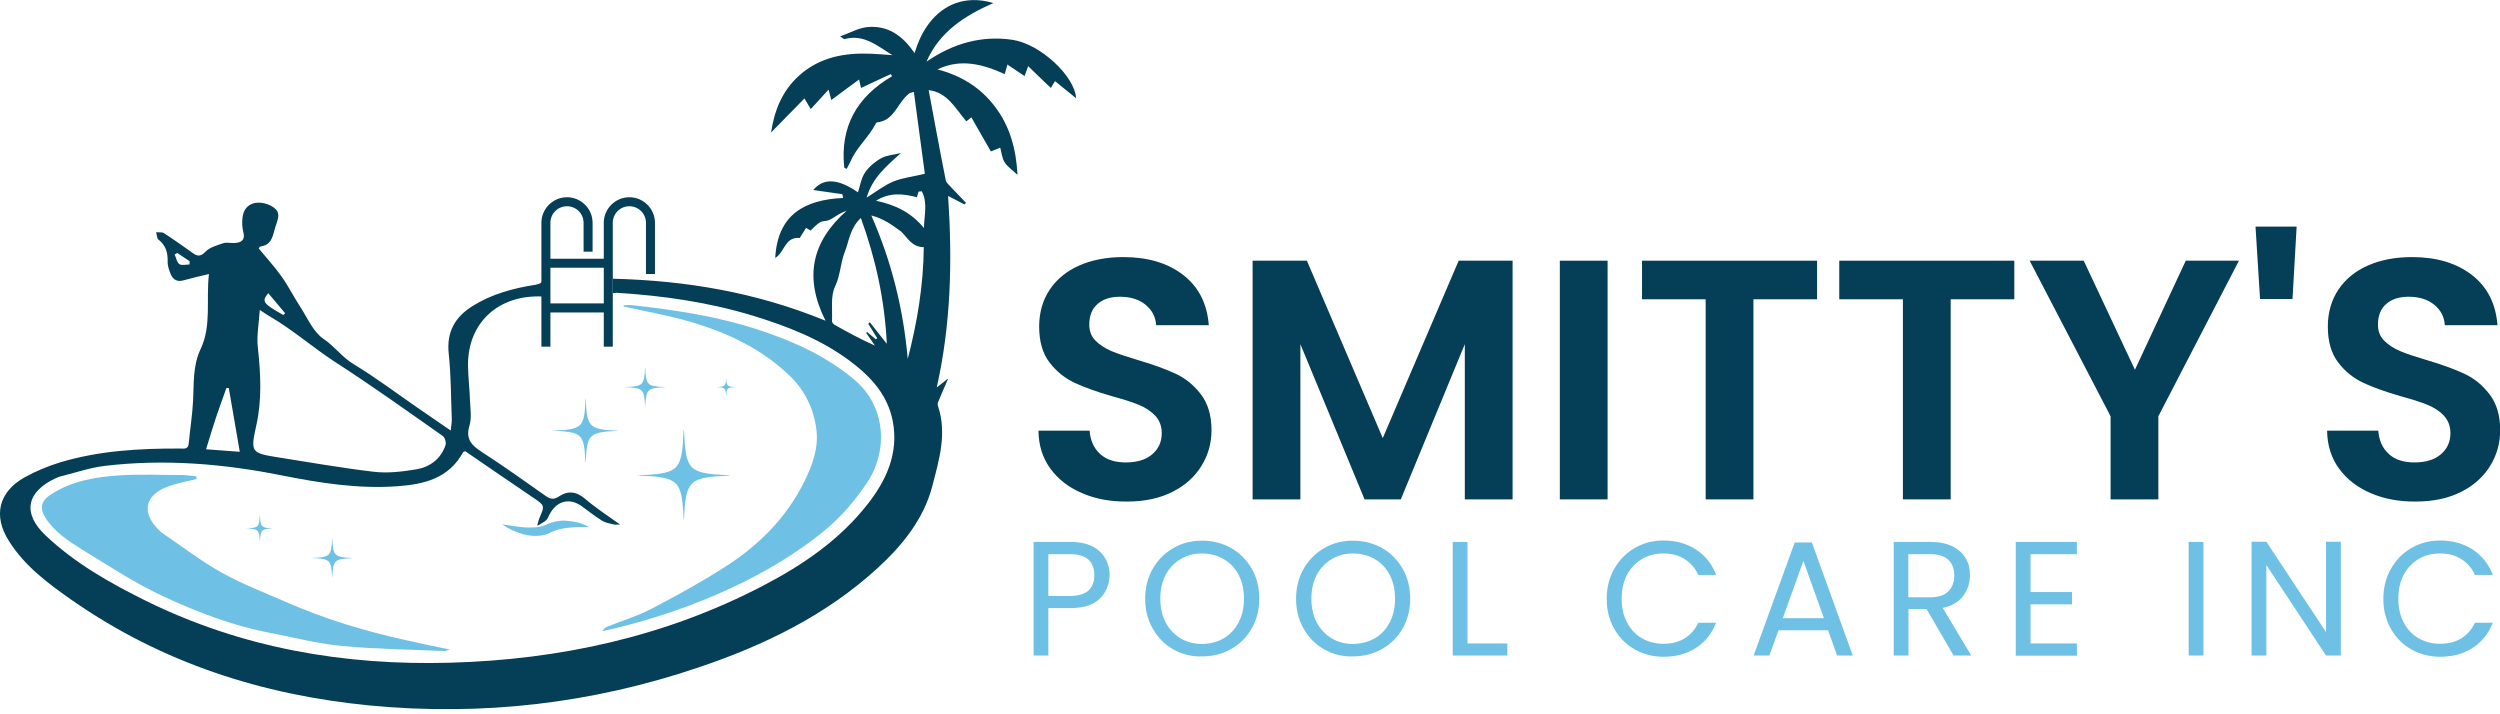 <svg xmlns="http://www.w3.org/2000/svg" width="273" height="78" viewBox="0 0 273 78" fill="none"><g clip-path="url(#clip0_6_266)"><path d="M118.142 53.844C116.685 53.214 115.543 52.328 114.697 51.167C113.85 50.005 113.417 48.607 113.397 47.032H118.988C119.067 48.095 119.441 48.942 120.13 49.572C120.819 50.202 121.745 50.497 122.945 50.497C124.166 50.497 125.131 50.202 125.82 49.611C126.509 49.021 126.863 48.253 126.863 47.308C126.863 46.54 126.627 45.91 126.154 45.398C125.682 44.906 125.091 44.512 124.383 44.217C123.674 43.922 122.69 43.607 121.449 43.272C119.756 42.78 118.378 42.288 117.335 41.796C116.291 41.303 115.366 40.575 114.618 39.591C113.85 38.606 113.476 37.287 113.476 35.653C113.476 34.118 113.87 32.759 114.638 31.617C115.405 30.476 116.488 29.59 117.886 28.979C119.284 28.369 120.878 28.074 122.67 28.074C125.347 28.074 127.533 28.723 129.226 30.042C130.899 31.342 131.824 33.173 132.002 35.515H126.253C126.194 34.61 125.82 33.881 125.111 33.291C124.402 32.7 123.457 32.405 122.296 32.405C121.272 32.405 120.465 32.661 119.855 33.192C119.244 33.724 118.949 34.472 118.949 35.476C118.949 36.165 119.185 36.756 119.638 37.209C120.091 37.661 120.662 38.035 121.351 38.331C122.04 38.626 123.005 38.941 124.245 39.315C125.938 39.807 127.316 40.319 128.379 40.811C129.442 41.303 130.368 42.051 131.135 43.056C131.903 44.06 132.297 45.359 132.297 46.973C132.297 48.371 131.942 49.67 131.214 50.852C130.486 52.053 129.442 52.998 128.044 53.706C126.647 54.415 124.993 54.769 123.083 54.769C121.233 54.789 119.599 54.474 118.142 53.844Z" fill="#043E57"></path><path d="M165.174 28.467V54.533H159.957V37.583L152.968 54.533H149.011L142.003 37.583V54.533H136.785V28.467H142.711L150.999 47.84L159.288 28.467H165.174Z" fill="#043E57"></path><path d="M175.549 28.467V54.533H170.332V28.467H175.549Z" fill="#043E57"></path><path d="M198.426 28.467V32.681H191.476V54.533H186.259V32.681H179.31V28.467H198.426Z" fill="#043E57"></path><path d="M219.963 28.467V32.681H213.014V54.533H207.797V32.681H200.847V28.467H219.963Z" fill="#043E57"></path><path d="M244.493 28.467L235.693 45.457V54.533H230.476V45.457L221.637 28.467H227.543L233.134 40.378L238.686 28.467H244.493Z" fill="#043E57"></path><path d="M250.793 24.747L250.34 32.661H246.797L246.304 24.747H250.793Z" fill="#043E57"></path><path d="M258.865 53.844C257.408 53.214 256.266 52.328 255.42 51.167C254.573 50.005 254.14 48.607 254.12 47.032H259.711C259.79 48.095 260.164 48.942 260.853 49.572C261.542 50.202 262.467 50.497 263.668 50.497C264.889 50.497 265.854 50.202 266.543 49.611C267.232 49.021 267.586 48.253 267.586 47.308C267.586 46.54 267.35 45.91 266.877 45.398C266.405 44.886 265.814 44.512 265.106 44.217C264.397 43.922 263.412 43.607 262.172 43.272C260.479 42.78 259.101 42.288 258.058 41.796C257.014 41.303 256.089 40.575 255.341 39.591C254.573 38.606 254.199 37.287 254.199 35.653C254.199 34.118 254.593 32.759 255.36 31.617C256.128 30.476 257.211 29.59 258.609 28.979C260.007 28.369 261.601 28.074 263.393 28.074C266.07 28.074 268.255 28.723 269.949 30.042C271.622 31.342 272.547 33.173 272.724 35.515H266.976C266.917 34.61 266.543 33.881 265.834 33.291C265.125 32.7 264.18 32.405 263.019 32.405C261.995 32.405 261.188 32.661 260.578 33.192C259.967 33.724 259.672 34.472 259.672 35.476C259.672 36.165 259.908 36.756 260.361 37.209C260.814 37.661 261.385 38.035 262.074 38.331C262.763 38.626 263.727 38.941 264.968 39.315C266.661 39.807 268.039 40.319 269.102 40.811C270.165 41.303 271.09 42.051 271.858 43.056C272.626 44.06 273.02 45.359 273.02 46.973C273.02 48.371 272.665 49.67 271.937 50.852C271.209 52.053 270.165 52.998 268.767 53.706C267.37 54.415 265.716 54.769 263.806 54.769C261.956 54.789 260.322 54.474 258.865 53.844Z" fill="#043E57"></path><path d="M120.091 65.381C119.382 66.07 118.299 66.404 116.862 66.404H114.48V71.582H112.866V59.179H116.882C118.28 59.179 119.343 59.514 120.071 60.203C120.8 60.872 121.174 61.758 121.174 62.821C121.134 63.845 120.78 64.711 120.091 65.381ZM118.851 64.495C119.284 64.101 119.5 63.55 119.5 62.821C119.5 61.286 118.614 60.518 116.862 60.518H114.48V65.085H116.862C117.748 65.066 118.417 64.869 118.851 64.495Z" fill="#6EC1E4"></path><path d="M128.123 70.913C127.178 70.381 126.43 69.613 125.879 68.649C125.328 67.684 125.052 66.601 125.052 65.381C125.052 64.16 125.328 63.077 125.879 62.112C126.43 61.148 127.178 60.4 128.123 59.849C129.068 59.297 130.131 59.041 131.273 59.041C132.435 59.041 133.498 59.317 134.443 59.849C135.388 60.38 136.136 61.148 136.687 62.093C137.238 63.057 137.514 64.14 137.514 65.361C137.514 66.582 137.238 67.684 136.687 68.629C136.136 69.594 135.388 70.342 134.443 70.873C133.498 71.405 132.435 71.68 131.273 71.68C130.131 71.72 129.068 71.444 128.123 70.913ZM133.616 69.712C134.305 69.318 134.856 68.727 135.25 67.979C135.644 67.231 135.841 66.365 135.841 65.381C135.841 64.376 135.644 63.51 135.25 62.762C134.856 62.014 134.305 61.443 133.616 61.049C132.927 60.656 132.139 60.439 131.273 60.439C130.407 60.439 129.619 60.636 128.93 61.049C128.241 61.463 127.69 62.034 127.296 62.762C126.903 63.51 126.706 64.376 126.706 65.381C126.706 66.365 126.903 67.231 127.296 67.979C127.69 68.727 128.241 69.298 128.93 69.712C129.619 70.125 130.407 70.322 131.273 70.322C132.139 70.302 132.927 70.106 133.616 69.712Z" fill="#6EC1E4"></path><path d="M144.601 70.913C143.656 70.381 142.908 69.613 142.357 68.649C141.806 67.684 141.53 66.601 141.53 65.381C141.53 64.16 141.806 63.077 142.357 62.112C142.908 61.148 143.656 60.4 144.601 59.849C145.546 59.297 146.609 59.041 147.751 59.041C148.913 59.041 149.976 59.317 150.921 59.849C151.866 60.38 152.614 61.148 153.165 62.093C153.716 63.057 153.992 64.14 153.992 65.361C153.992 66.582 153.716 67.684 153.165 68.629C152.614 69.594 151.866 70.342 150.921 70.873C149.976 71.405 148.913 71.68 147.751 71.68C146.609 71.72 145.566 71.444 144.601 70.913ZM150.114 69.712C150.803 69.318 151.354 68.727 151.748 67.979C152.141 67.231 152.338 66.365 152.338 65.381C152.338 64.376 152.141 63.51 151.748 62.762C151.354 62.014 150.803 61.443 150.114 61.049C149.425 60.656 148.637 60.439 147.771 60.439C146.905 60.439 146.117 60.636 145.428 61.049C144.739 61.463 144.188 62.034 143.794 62.762C143.4 63.51 143.203 64.376 143.203 65.381C143.203 66.365 143.4 67.231 143.794 67.979C144.188 68.727 144.739 69.298 145.428 69.712C146.117 70.125 146.905 70.322 147.771 70.322C148.637 70.302 149.405 70.106 150.114 69.712Z" fill="#6EC1E4"></path><path d="M160.252 70.263H164.603V71.582H158.638V59.179H160.252V70.263Z" fill="#6EC1E4"></path><path d="M176.278 62.113C176.829 61.148 177.577 60.38 178.502 59.849C179.447 59.297 180.491 59.022 181.652 59.022C183.011 59.022 184.192 59.356 185.196 60.006C186.2 60.656 186.948 61.581 187.401 62.782H185.452C185.117 62.034 184.605 61.463 183.956 61.05C183.306 60.636 182.538 60.439 181.633 60.439C180.766 60.439 179.979 60.636 179.29 61.05C178.601 61.463 178.069 62.034 177.675 62.762C177.282 63.51 177.085 64.377 177.085 65.381C177.085 66.365 177.282 67.231 177.675 67.979C178.069 68.727 178.601 69.298 179.29 69.692C179.979 70.086 180.747 70.302 181.633 70.302C182.538 70.302 183.306 70.106 183.956 69.712C184.605 69.318 185.097 68.747 185.452 67.999H187.401C186.948 69.18 186.2 70.106 185.196 70.755C184.192 71.405 183.011 71.72 181.652 71.72C180.51 71.72 179.447 71.444 178.502 70.913C177.557 70.381 176.809 69.613 176.278 68.668C175.726 67.704 175.451 66.621 175.451 65.4C175.451 64.18 175.726 63.077 176.278 62.113Z" fill="#6EC1E4"></path><path d="M199.626 68.826H194.213L193.209 71.582H191.496L195.984 59.238H197.855L202.324 71.582H200.611L199.626 68.826ZM199.174 67.507L196.929 61.246L194.685 67.507H199.174Z" fill="#6EC1E4"></path><path d="M213.329 71.582L210.376 66.503H208.407V71.582H206.793V59.179H210.809C211.754 59.179 212.541 59.337 213.191 59.652C213.84 59.967 214.313 60.4 214.648 60.951C214.982 61.502 215.12 62.113 215.12 62.821C215.12 63.668 214.864 64.436 214.372 65.085C213.88 65.735 213.132 66.168 212.147 66.385L215.258 71.582H213.329ZM208.407 65.223H210.789C211.675 65.223 212.325 65.007 212.758 64.573C213.191 64.14 213.407 63.569 213.407 62.841C213.407 62.113 213.191 61.542 212.758 61.128C212.325 60.715 211.655 60.518 210.769 60.518H208.387V65.223H208.407Z" fill="#6EC1E4"></path><path d="M221.735 60.498V64.652H226.263V65.991H221.735V70.263H226.795V71.602H220.121V59.179H226.795V60.518H221.735V60.498Z" fill="#6EC1E4"></path><path d="M240.615 59.179V71.582H239.001V59.179H240.615Z" fill="#6EC1E4"></path><path d="M255.616 71.582H254.002L247.486 61.699V71.582H245.871V59.16H247.486L254.002 69.023V59.16H255.616V71.582Z" fill="#6EC1E4"></path><path d="M261.089 62.113C261.641 61.148 262.389 60.38 263.314 59.849C264.259 59.297 265.302 59.022 266.464 59.022C267.822 59.022 269.004 59.356 270.008 60.006C271.012 60.656 271.76 61.581 272.213 62.782H270.264C269.929 62.034 269.417 61.463 268.767 61.05C268.118 60.636 267.35 60.439 266.444 60.439C265.578 60.439 264.791 60.636 264.101 61.05C263.412 61.463 262.881 62.034 262.487 62.762C262.093 63.51 261.897 64.377 261.897 65.381C261.897 66.365 262.093 67.231 262.487 67.979C262.881 68.727 263.412 69.298 264.101 69.692C264.791 70.086 265.558 70.302 266.444 70.302C267.35 70.302 268.118 70.106 268.767 69.712C269.417 69.318 269.909 68.747 270.264 67.999H272.213C271.76 69.18 271.012 70.106 270.008 70.755C269.004 71.405 267.822 71.72 266.464 71.72C265.322 71.72 264.259 71.444 263.314 70.913C262.369 70.381 261.621 69.613 261.089 68.668C260.538 67.704 260.263 66.621 260.263 65.4C260.263 64.18 260.538 63.077 261.089 62.113Z" fill="#6EC1E4"></path><path d="M69.475 51.915C74.181 51.718 74.456 51.501 74.653 46.973C74.673 46.973 74.673 46.973 74.693 46.973C74.889 51.422 75.185 51.698 79.654 51.895C79.654 51.915 79.654 51.915 79.654 51.934C75.244 52.131 74.889 52.427 74.693 56.718C74.673 56.718 74.653 56.718 74.653 56.718C74.456 52.348 74.122 52.112 69.475 51.915Z" fill="#6EC1E4"></path><path d="M33.98 60.931C36.067 60.853 36.185 60.754 36.264 58.746C36.264 58.746 36.264 58.746 36.283 58.746C36.362 60.715 36.5 60.833 38.468 60.931C38.468 60.931 38.468 60.931 38.468 60.951C36.52 61.03 36.362 61.168 36.283 63.077H36.264C36.185 61.108 36.027 61.01 33.98 60.931Z" fill="#6EC1E4"></path><path d="M60.262 47.032C63.609 46.895 63.806 46.737 63.943 43.528H63.963C64.101 46.678 64.317 46.895 67.487 47.032V47.052C64.337 47.19 64.101 47.387 63.963 50.458C63.943 50.458 63.943 50.458 63.924 50.458C63.786 47.328 63.569 47.17 60.262 47.032Z" fill="#6EC1E4"></path><path d="M68.196 42.268C70.224 42.189 70.342 42.091 70.44 40.142C70.44 40.142 70.44 40.142 70.46 40.142C70.539 42.051 70.677 42.189 72.606 42.268C72.606 42.268 72.606 42.268 72.606 42.288C70.696 42.367 70.558 42.504 70.46 44.355H70.44C70.342 42.465 70.204 42.367 68.196 42.268Z" fill="#6EC1E4"></path><path d="M26.833 57.703C28.231 57.644 28.31 57.584 28.369 56.246C28.369 56.246 28.369 56.246 28.389 56.246C28.448 57.565 28.526 57.644 29.865 57.703C28.546 57.762 28.448 57.84 28.389 59.12C28.389 59.12 28.389 59.12 28.369 59.12C28.31 57.84 28.212 57.762 26.833 57.703Z" fill="#6EC1E4"></path><path d="M78.177 42.268C79.201 42.229 79.26 42.17 79.299 41.205C79.339 42.17 79.398 42.229 80.362 42.268C79.417 42.307 79.339 42.367 79.299 43.292C79.299 43.292 79.299 43.292 79.28 43.292C79.26 42.347 79.181 42.307 78.177 42.268Z" fill="#6EC1E4"></path><path d="M21.439 52.013C20.986 51.974 20.514 51.895 20.061 51.875C17.718 51.875 15.356 51.757 13.033 51.915C10.395 52.072 7.776 52.525 5.493 54.041C4.469 54.71 4.311 55.517 4.961 56.541C5.965 58.116 7.501 59.1 9.017 60.045C11.891 61.798 14.706 63.668 17.758 65.085C21.459 66.818 25.298 68.294 29.353 69.082C32.011 69.594 34.649 70.283 37.346 70.539C41.067 70.893 44.808 70.932 48.529 71.09C48.647 71.09 48.785 71.031 49.119 70.932C47.347 70.558 45.792 70.243 44.237 69.889C39.827 68.905 35.496 67.605 31.361 65.794C28.96 64.751 26.518 63.806 24.235 62.546C21.99 61.305 19.943 59.711 17.817 58.274C17.699 58.195 17.6 58.096 17.502 58.018C15.376 56.088 15.73 54.041 18.427 53.096C19.411 52.742 20.455 52.564 21.459 52.308C21.439 52.171 21.439 52.092 21.439 52.013Z" fill="#6EC1E4"></path><path d="M68.117 33.468C70.519 34.019 72.96 34.433 75.323 35.122C79.398 36.303 83.217 38.094 86.308 41.106C87.962 42.721 88.907 44.768 89.163 47.032C89.379 49.001 88.69 50.852 87.824 52.604C85.835 56.62 82.745 59.652 79.004 62.014C76.464 63.629 73.807 65.085 71.129 66.483C69.633 67.271 67.979 67.763 66.404 68.393C66.168 68.491 65.952 68.59 65.794 68.924C66.306 68.806 66.818 68.688 67.33 68.57C71.661 67.507 75.874 66.07 79.91 64.18C83.453 62.526 86.8 60.557 89.871 58.077C91.801 56.522 93.317 54.73 94.675 52.722C96.998 49.277 96.762 44.375 93.317 41.481C90.167 38.843 86.564 37.228 82.745 35.988C78.295 34.531 73.689 33.842 69.062 33.33C68.727 33.291 68.393 33.33 68.078 33.33C68.117 33.37 68.117 33.429 68.117 33.468Z" fill="#6EC1E4"></path><path d="M0.965 59.061C2.697 61.837 5.296 63.747 7.914 65.577C17.679 72.37 28.605 75.893 40.358 77.035C52.623 78.216 64.613 76.838 76.287 72.881C83.473 70.46 90.206 67.192 95.856 62.014C98.573 59.514 100.876 56.679 101.821 53.037C102.55 50.222 103.416 47.367 102.451 44.414C102.392 44.256 102.373 44.059 102.432 43.922C102.766 43.095 103.14 42.268 103.554 41.323C103.16 41.638 102.865 41.874 102.294 42.307C103.849 35.338 104.007 28.526 103.534 21.4C104.341 21.813 104.833 22.069 105.326 22.325C105.385 22.266 105.444 22.207 105.483 22.148C104.932 21.577 104.4 21.026 103.869 20.455C103.652 20.218 103.337 19.963 103.278 19.687C102.628 16.439 102.038 13.19 101.408 9.843C103.455 10.08 104.322 11.832 105.522 13.249C105.759 13.072 105.975 12.895 106.074 12.816C106.782 14.076 107.491 15.277 108.2 16.537C108.613 16.36 108.889 16.261 109.224 16.124C109.381 16.695 109.421 17.285 109.716 17.738C110.011 18.21 110.523 18.526 111.114 19.096C110.956 16.222 110.267 13.781 108.672 11.674C107.097 9.568 104.952 8.249 102.373 7.579C104.912 6.359 107.314 7.009 109.716 8.091C109.814 7.757 109.893 7.481 110.011 7.048C110.661 7.481 111.251 7.875 111.881 8.308C111.98 8.052 112.078 7.776 112.275 7.225C113.141 8.072 113.929 8.82 114.756 9.607C114.854 9.43 114.992 9.194 115.208 8.859C115.976 9.489 116.744 10.099 117.512 10.729C117.354 8.308 113.634 4.823 110.582 4.351C107.156 3.839 104.046 4.764 101.172 6.733C102.589 3.485 105.326 1.713 108.476 0.335C104.558 -0.847 101.211 1.24 99.872 5.808C98.573 3.878 96.9 2.697 94.596 2.973C93.691 3.091 92.824 3.583 91.742 3.977C92.116 4.213 92.175 4.292 92.214 4.272C94.321 3.681 95.817 5.02 97.451 6.024C96.683 5.965 95.895 5.906 95.128 5.867C92.253 5.749 89.556 6.221 87.312 8.209C85.422 9.883 84.556 12.068 84.201 14.47C85.383 13.269 86.564 12.068 87.844 10.749C88.178 11.3 88.316 11.556 88.533 11.911C89.163 11.222 89.773 10.552 90.482 9.784C90.6 10.237 90.678 10.572 90.777 10.926C91.761 10.198 92.726 9.469 93.809 8.682C93.907 9.115 93.986 9.391 94.025 9.607C95.108 9.095 96.191 8.584 97.274 8.091C97.313 8.17 97.372 8.249 97.411 8.328C93.533 10.592 91.722 13.879 92.194 18.309C92.273 18.348 92.371 18.407 92.45 18.447C92.588 18.171 92.765 17.895 92.883 17.62C93.533 16.084 94.872 14.982 95.62 13.525C95.659 13.466 95.699 13.387 95.738 13.367C97.529 13.21 97.923 11.517 98.947 10.513C99.065 10.395 99.183 10.277 99.321 10.178C99.36 10.139 99.439 10.139 99.793 10.04C100.207 13.053 100.601 16.045 100.994 18.978C99.695 19.293 98.553 19.411 97.549 19.825C96.585 20.218 95.718 20.908 94.635 21.577C95.285 19.372 96.821 18.132 98.376 16.714C97.667 16.891 96.88 16.931 96.25 17.265C95.561 17.64 94.891 18.21 94.458 18.84C94.045 19.451 93.927 20.278 93.691 21.006C91.486 19.47 89.911 19.431 88.808 20.75C89.793 20.888 90.895 21.045 91.978 21.203C92.017 21.341 92.037 21.479 92.076 21.616C87.863 21.813 84.91 23.427 84.654 28.172C85.698 27.542 85.698 25.829 87.332 25.987C87.509 25.692 87.745 25.337 88.021 24.884C88.218 25.003 88.414 25.121 88.513 25.18C88.848 24.865 89.143 24.53 89.517 24.294C89.753 24.136 90.108 24.156 90.403 24.077C90.6 24.018 90.797 23.9 90.993 23.782C91.427 23.506 91.86 23.211 92.45 23.014C88.651 26.381 87.765 30.279 90.147 35.023C82.567 31.913 74.889 30.633 66.916 30.436V32.011C67.113 31.991 67.251 31.972 67.349 31.972C72.389 32.287 77.37 32.995 82.213 34.472C85.993 35.633 89.674 37.051 92.883 39.472C95.108 41.146 96.939 43.134 97.49 45.989C98.159 49.513 96.781 52.486 94.675 55.143C91.643 58.982 87.686 61.679 83.394 63.924C72.665 69.534 61.148 72.035 49.119 72.37C37.543 72.684 26.42 70.775 15.947 65.617C12.009 63.668 8.17 61.502 4.961 58.451C2.422 56.049 2.894 53.706 6.064 52.23C6.182 52.171 6.32 52.111 6.438 52.072C8.111 51.659 9.784 51.068 11.477 50.871C17.955 50.103 24.392 50.635 30.771 51.915C34.944 52.742 39.138 53.411 43.43 53.096C46.363 52.879 49.021 52.23 50.576 49.375C50.596 49.336 50.694 49.336 50.812 49.277C53.273 50.97 55.773 52.682 58.274 54.376C59.514 55.222 59.494 55.222 58.884 56.62C58.825 56.777 58.707 57.211 58.667 57.368C58.726 57.427 58.844 57.289 58.904 57.289C59.16 57.112 59.474 56.994 59.671 56.777C59.868 56.561 59.947 56.246 60.124 55.97C60.951 54.632 62.27 54.376 63.53 55.281C64.278 55.813 64.987 56.403 65.774 56.876C66.168 57.112 66.66 57.171 67.113 57.289H67.723C66.542 56.462 64.849 55.301 63.924 54.494C62.939 53.647 62.014 53.549 60.99 54.238C60.439 54.612 60.026 54.474 59.534 54.12C57.25 52.505 54.986 50.891 52.643 49.375C51.521 48.647 50.812 47.977 51.265 46.481C51.521 45.635 51.364 44.65 51.324 43.745C51.285 42.485 51.127 41.225 51.108 39.984C51.029 35.259 54.435 32.109 59.337 32.385V30.554C59.199 30.849 58.943 31.027 58.431 31.105C56.029 31.48 53.706 32.109 51.619 33.409C49.69 34.61 48.745 36.244 49.001 38.626C49.257 40.988 49.237 43.37 49.336 45.753C49.355 46.087 49.277 46.402 49.218 47.013C47.958 46.146 46.895 45.418 45.831 44.69C43.43 43.036 41.087 41.264 38.587 39.748C37.346 39 36.539 37.819 35.338 37.012C34.236 36.283 33.606 34.787 32.838 33.586C32.109 32.484 31.519 31.283 30.751 30.2C30.003 29.157 29.137 28.192 28.251 27.129C28.251 27.129 28.33 26.932 28.448 26.912C29.747 26.755 29.787 25.652 30.082 24.747C30.2 24.412 30.318 24.077 30.377 23.723C30.416 23.506 30.377 23.25 30.279 23.073C29.905 22.424 28.664 21.99 27.818 22.168C26.951 22.364 26.578 22.975 26.479 23.782C26.42 24.274 26.44 24.806 26.558 25.298C26.814 26.203 26.381 26.499 25.593 26.538C25.18 26.558 24.747 26.44 24.372 26.558C23.703 26.794 22.916 26.991 22.443 27.483C21.892 28.054 21.538 27.995 21.006 27.601C19.982 26.873 18.959 26.144 17.895 25.455C17.679 25.317 17.325 25.396 17.049 25.357C17.128 25.633 17.128 26.026 17.305 26.164C18.112 26.794 18.329 27.581 18.309 28.566C18.289 29.019 18.466 29.511 18.644 29.944C18.9 30.554 19.372 30.81 20.041 30.613C20.888 30.377 21.735 30.18 22.817 29.924C22.483 32.779 23.132 35.555 21.892 38.153C21.045 39.945 21.183 41.874 21.085 43.764C21.006 45.319 20.75 46.875 20.612 48.41C20.553 49.099 20.101 48.981 19.648 48.981C15.179 48.962 10.828 49.218 6.615 50.477C5.256 50.891 3.918 51.442 2.677 52.131C-0.157 53.726 -0.768 56.325 0.965 59.061ZM20.711 28.526C20.711 28.645 20.691 28.763 20.691 28.881C20.317 28.881 19.845 29.019 19.589 28.841C19.313 28.645 19.234 28.152 19.077 27.798L19.352 27.621C19.805 27.916 20.258 28.231 20.711 28.526ZM31.145 34.216C31.066 34.275 31.007 34.334 30.928 34.393C28.704 33.133 28.546 32.936 29.294 32.011C29.924 32.759 30.535 33.488 31.145 34.216ZM27.975 46.52C28.625 43.646 28.467 40.791 28.152 37.898C28.015 36.657 28.271 35.378 28.369 33.842C28.94 34.216 29.196 34.413 29.491 34.57C31.991 36.027 34.177 37.957 36.598 39.532C40.595 42.111 44.473 44.886 48.371 47.623C48.588 47.78 48.745 48.351 48.647 48.627C48.135 50.103 46.973 50.989 45.497 51.245C43.961 51.501 42.367 51.698 40.851 51.521C37.307 51.108 33.783 50.477 30.259 49.926C27.444 49.474 27.345 49.355 27.975 46.52ZM22.502 49.06C22.896 47.761 23.231 46.678 23.585 45.595C23.939 44.512 24.353 43.429 24.727 42.366C24.806 42.366 24.904 42.366 24.983 42.366C25.377 44.65 25.77 46.914 26.184 49.336C24.865 49.237 23.762 49.158 22.502 49.06ZM96.841 37.543C96.132 36.638 95.561 35.929 94.99 35.2C94.931 35.259 94.872 35.299 94.813 35.358C95.147 35.889 95.462 36.401 95.797 36.933L95.64 37.051C95.325 36.775 94.99 36.519 94.675 36.244C94.655 36.283 94.616 36.322 94.596 36.362C94.911 36.815 95.226 37.267 95.541 37.74C93.986 37.051 92.549 36.264 91.112 35.456C90.993 35.378 90.836 35.181 90.856 35.063C90.915 33.783 90.678 32.365 91.19 31.283C91.781 30.042 91.761 28.743 92.253 27.503C92.726 26.302 92.805 24.943 94.006 23.802C95.64 28.31 96.604 32.759 96.841 37.543ZM100.896 24.904C99.518 23.211 97.746 22.345 95.659 21.931C97.096 20.986 98.612 21.144 100.128 21.538C100.187 21.301 100.246 21.124 100.305 20.927C100.424 20.908 100.542 20.908 100.66 20.888C101.329 22.148 100.916 23.506 100.896 24.904ZM99.124 39.197C98.652 33.783 97.372 28.585 95.147 23.526C95.837 23.703 96.407 23.979 96.959 24.294C97.451 24.589 97.923 24.943 98.396 25.278C99.105 25.948 99.538 26.971 100.876 26.991C100.837 31.145 100.168 35.181 99.124 39.197Z" fill="#043E57"></path><path d="M59.12 24.333C59.12 22.798 60.38 21.538 61.916 21.538C63.451 21.538 64.711 22.798 64.711 24.333V27.483H63.727V24.333C63.727 23.329 62.92 22.522 61.916 22.522C60.912 22.522 60.105 23.329 60.105 24.333V28.251H65.932V24.333C65.932 22.798 67.192 21.538 68.727 21.538C70.263 21.538 71.523 22.798 71.523 24.333V29.924H70.539V24.333C70.539 23.329 69.731 22.522 68.727 22.522C67.723 22.522 66.916 23.329 66.916 24.333V37.858H65.932V34.118H60.105V37.858H59.12V24.333ZM65.932 29.235H60.105V33.133H65.932V29.235Z" fill="#043E57"></path><path d="M64.357 57.565C63.628 57.151 62.802 56.935 61.935 56.876C61.108 56.758 60.085 57.053 59.415 57.388C58.785 57.624 58.018 57.624 57.25 57.585C56.462 57.526 55.675 57.388 54.848 57.25C55.517 57.762 56.285 58.096 57.112 58.333C57.939 58.549 58.844 58.628 59.77 58.313C60.577 57.9 61.128 57.742 61.955 57.644C62.723 57.545 63.51 57.545 64.357 57.565Z" fill="#6EC1E4"></path></g><defs><clipPath id="clip0_6_266"><rect width="273" height="77.429" fill="white"></rect></clipPath></defs></svg>